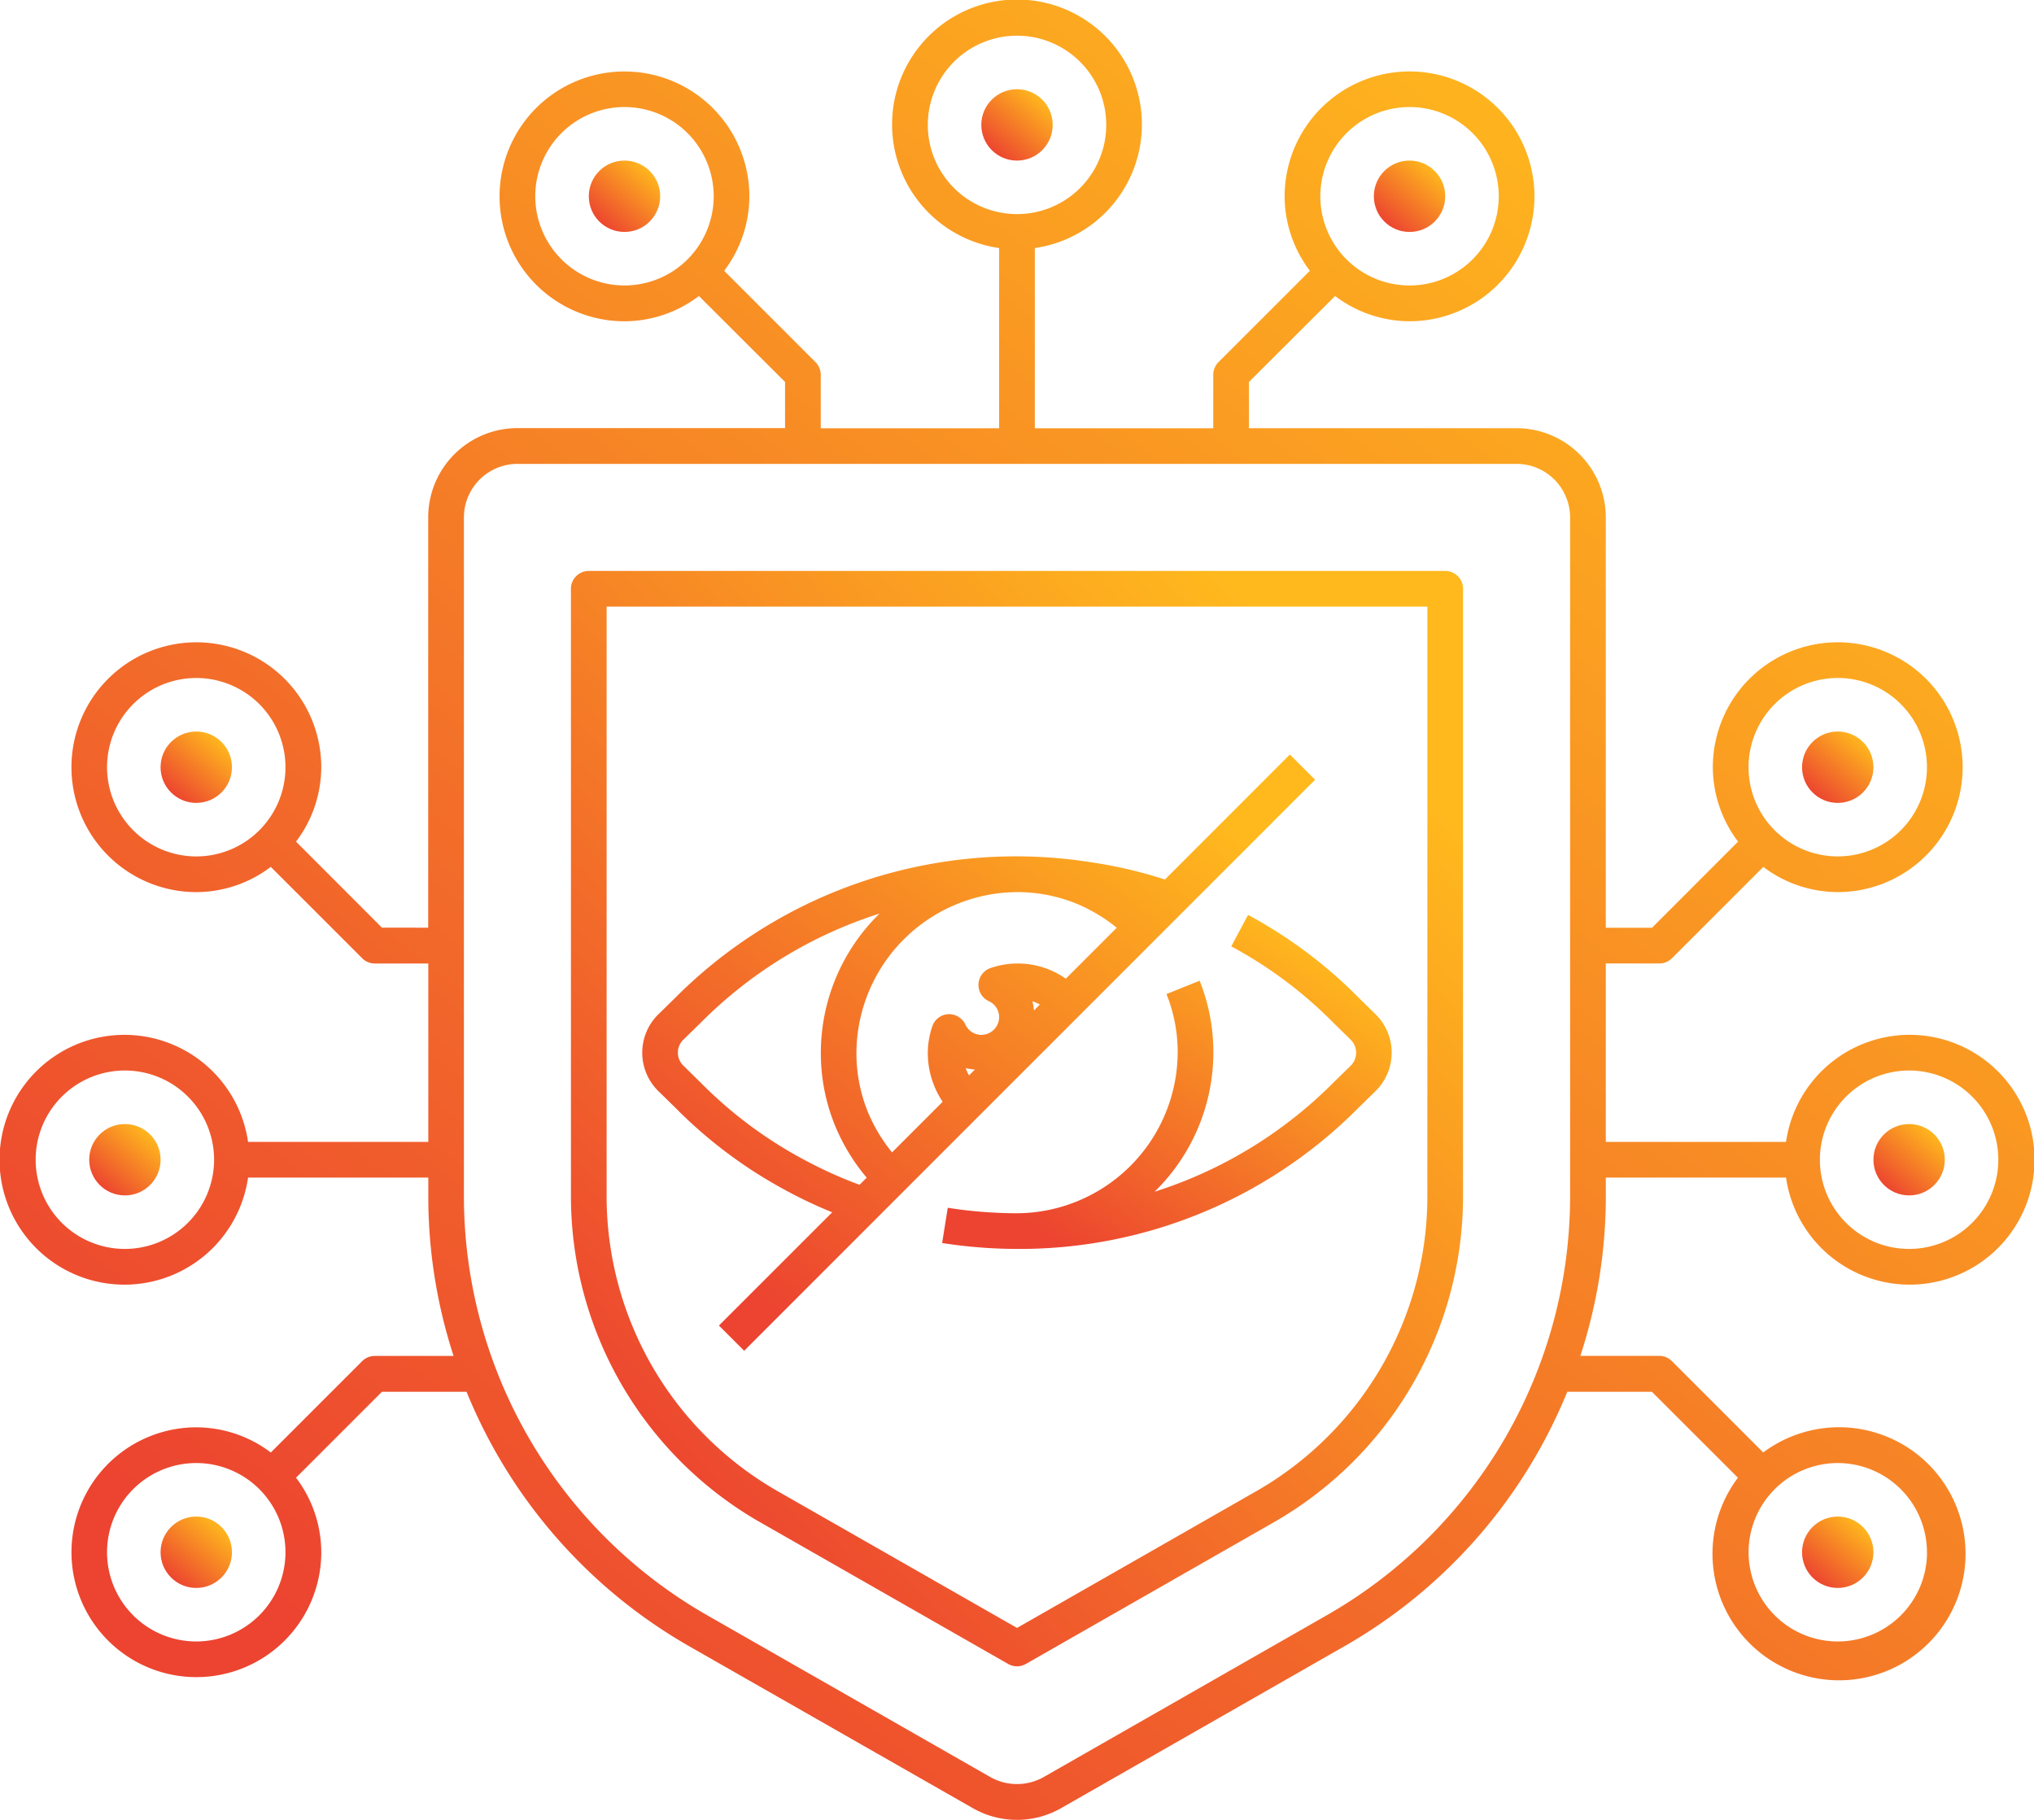 <svg xmlns="http://www.w3.org/2000/svg" xmlns:xlink="http://www.w3.org/1999/xlink" width="85.202" height="76.234" viewBox="0 0 85.202 76.234">
  <defs>
    <linearGradient id="linear-gradient" x1="0.842" y1="0.094" x2="0.151" y2="0.887" gradientUnits="objectBoundingBox">
      <stop offset="0" stop-color="#ffb91d"/>
      <stop offset="1" stop-color="#ec4430"/>
    </linearGradient>
  </defs>
  <g id="Icons" transform="translate(-3.5 -5.5)">
    <g id="Group_37087" data-name="Group 37087" transform="translate(3.5 5.5)">
      <path id="Path_37198" data-name="Path 37198" d="M70.765,54.828h7.55a5.232,5.232,0,1,0,0-1.495h-7.55V45.859h2.242a.753.753,0,0,0,.529-.218l3.827-3.827a5.184,5.184,0,0,0,3.118,1.055,5.232,5.232,0,1,0-5.232-5.232,5.176,5.176,0,0,0,1.057,3.118L72.7,44.364H70.765V27.174a3.741,3.741,0,0,0-3.737-3.737H55.817V21.5L59.426,17.9a5.176,5.176,0,0,0,3.118,1.057,5.232,5.232,0,1,0-5.232-5.232,5.176,5.176,0,0,0,1.057,3.118l-3.827,3.827a.748.748,0,0,0-.22.529v2.242H46.848v-7.55a5.232,5.232,0,1,0-1.495,0v7.55H37.88V21.2a.753.753,0,0,0-.218-.529l-3.827-3.827a5.184,5.184,0,0,0,1.055-3.118,5.232,5.232,0,1,0-5.232,5.232A5.176,5.176,0,0,0,32.777,17.9L36.385,21.5v1.933H25.174a3.741,3.741,0,0,0-3.737,3.737v17.19H19.5L15.9,40.756a5.176,5.176,0,0,0,1.057-3.118,5.232,5.232,0,1,0-5.232,5.232,5.176,5.176,0,0,0,3.118-1.057l3.827,3.827a.748.748,0,0,0,.529.22h2.242v7.474h-7.55a5.232,5.232,0,1,0,0,1.495h7.55v.8A21.568,21.568,0,0,0,22.5,62.3H19.2a.753.753,0,0,0-.529.218l-3.827,3.827a5.184,5.184,0,0,0-3.118-1.055,5.232,5.232,0,1,0,5.232,5.232A5.176,5.176,0,0,0,15.9,67.4L19.5,63.8h3.543a21.7,21.7,0,0,0,9.309,10.65L44.246,81.24a3.729,3.729,0,0,0,3.707,0l11.889-6.794A21.71,21.71,0,0,0,69.152,63.8h3.543L76.3,67.4a5.3,5.3,0,1,0,1.06-1.057l-3.827-3.827a.748.748,0,0,0-.529-.22H69.7a21.569,21.569,0,0,0,1.067-6.673ZM83.47,50.343a3.737,3.737,0,1,1-3.737,3.737A3.741,3.741,0,0,1,83.47,50.343ZM80.481,33.9a3.737,3.737,0,1,1-3.737,3.737A3.741,3.741,0,0,1,80.481,33.9ZM62.544,9.984a3.737,3.737,0,1,1-3.737,3.737A3.741,3.741,0,0,1,62.544,9.984Zm-20.179.747A3.737,3.737,0,1,1,46.1,14.469,3.741,3.741,0,0,1,42.364,10.732Zm-16.443,2.99a3.737,3.737,0,1,1,3.737,3.737A3.741,3.741,0,0,1,25.922,13.721ZM7.984,37.638a3.737,3.737,0,1,1,3.737,3.737A3.741,3.741,0,0,1,7.984,37.638Zm.747,20.179a3.737,3.737,0,1,1,3.737-3.737A3.741,3.741,0,0,1,8.732,57.817Zm2.99,16.443a3.737,3.737,0,1,1,3.737-3.737A3.741,3.741,0,0,1,11.721,74.26Zm72.5-3.737a3.737,3.737,0,1,1-3.737-3.737A3.741,3.741,0,0,1,84.218,70.523ZM59.1,73.149,47.213,79.943a2.275,2.275,0,0,1-2.224,0L33.1,73.149a20.228,20.228,0,0,1-10.167-17.52V27.174a2.245,2.245,0,0,1,2.242-2.242H67.028a2.245,2.245,0,0,1,2.242,2.242V55.629A20.223,20.223,0,0,1,59.1,73.149Z" transform="translate(-3.5 -5.5)" fill="url(#linear-gradient)"/>
      <path id="Path_37199" data-name="Path 37199" d="M56.122,21.5H20.247a.748.748,0,0,0-.747.747V47.712A15.734,15.734,0,0,0,27.407,61.34l10.407,5.946a.746.746,0,0,0,.741,0L48.962,61.34a15.73,15.73,0,0,0,7.907-13.628V22.247A.748.748,0,0,0,56.122,21.5Zm-.747,26.212a14.236,14.236,0,0,1-7.154,12.33L38.185,65.777,28.149,60.043a14.234,14.234,0,0,1-7.154-12.33V22.995h34.38Z" transform="translate(4.416 2.416)" fill="url(#linear-gradient)"/>
      <path id="Path_37200" data-name="Path 37200" d="M22.884,41.438a19.406,19.406,0,0,0,4.622,3.46,19,19,0,0,0,1.949.921L24.71,50.563l1.057,1.057L49.683,27.7l-1.057-1.057L43.393,31.88a18.985,18.985,0,0,0-3.064-.719,20.154,20.154,0,0,0-17.437,5.661l-.738.723a2.254,2.254,0,0,0,.006,3.185Zm8.054.152a6.556,6.556,0,0,1-.468-2.457,6.767,6.767,0,0,1,6.771-6.726,6.59,6.59,0,0,1,2.419.472A6.792,6.792,0,0,1,41.374,33.9l-2.133,2.133a3.507,3.507,0,0,0-3.148-.447.748.748,0,0,0-.082,1.386.738.738,0,0,1,.438.668.749.749,0,0,1-.747.747.74.74,0,0,1-.67-.438.76.76,0,0,0-.72-.428.746.746,0,0,0-.664.511,3.476,3.476,0,0,0-.188,1.1,3.671,3.671,0,0,0,.622,2.058l-2.12,2.12a6.834,6.834,0,0,1-1.024-1.72Zm4.109-1.81a2.2,2.2,0,0,0,.386.058l-.248.248A2.085,2.085,0,0,1,35.047,39.78Zm2.8-2.8a2.266,2.266,0,0,1,.308.136l-.248.248A2.508,2.508,0,0,0,37.843,36.985Zm-14.638,1.62.74-.723a18.428,18.428,0,0,1,7.49-4.571,8.159,8.159,0,0,0-2.46,5.822,8.028,8.028,0,0,0,.574,3.007A8.236,8.236,0,0,0,30.9,44.368l-.3.3a18.4,18.4,0,0,1-2.381-1.082,17.977,17.977,0,0,1-4.284-3.209l-.726-.712a.761.761,0,0,1-.007-1.06Z" transform="translate(5.405 4.963)" fill="url(#linear-gradient)"/>
      <path id="Path_37201" data-name="Path 37201" d="M42.011,32.457A17.977,17.977,0,0,1,46.3,35.667l.726.712a.766.766,0,0,1,.006,1.06l-.74.723a18.438,18.438,0,0,1-7.493,4.573,8.17,8.17,0,0,0,2.463-5.824,8.038,8.038,0,0,0-.577-3.015l-1.387.558a6.528,6.528,0,0,1,.469,2.457,6.767,6.767,0,0,1-6.771,6.726,18.946,18.946,0,0,1-2.86-.23L29.9,44.883a20.662,20.662,0,0,0,3.178.248,19.985,19.985,0,0,0,14.259-5.909l.738-.723a2.254,2.254,0,0,0-.006-3.185l-.723-.709a19.437,19.437,0,0,0-4.632-3.466Z" transform="translate(9.565 7.186)" fill="url(#linear-gradient)"/>
      <circle id="Ellipse_5" data-name="Ellipse 5" cx="1.495" cy="1.495" r="1.495" transform="translate(24.664 6.726)" fill="url(#linear-gradient)"/>
      <circle id="Ellipse_6" data-name="Ellipse 6" cx="1.495" cy="1.495" r="1.495" transform="translate(41.106 3.737)" fill="url(#linear-gradient)"/>
      <circle id="Ellipse_7" data-name="Ellipse 7" cx="1.495" cy="1.495" r="1.495" transform="translate(57.549 6.726)" fill="url(#linear-gradient)"/>
      <circle id="Ellipse_8" data-name="Ellipse 8" cx="1.495" cy="1.495" r="1.495" transform="translate(75.486 30.643)" fill="url(#linear-gradient)"/>
      <circle id="Ellipse_9" data-name="Ellipse 9" cx="1.495" cy="1.495" r="1.495" transform="translate(78.476 47.085)" fill="url(#linear-gradient)"/>
      <circle id="Ellipse_10" data-name="Ellipse 10" cx="1.495" cy="1.495" r="1.495" transform="translate(75.486 63.528)" fill="url(#linear-gradient)"/>
      <circle id="Ellipse_11" data-name="Ellipse 11" cx="1.495" cy="1.495" r="1.495" transform="translate(6.726 30.643)" fill="url(#linear-gradient)"/>
      <circle id="Ellipse_12" data-name="Ellipse 12" cx="1.495" cy="1.495" r="1.495" transform="translate(3.737 47.085)" fill="url(#linear-gradient)"/>
      <circle id="Ellipse_13" data-name="Ellipse 13" cx="1.495" cy="1.495" r="1.495" transform="translate(6.726 63.528)" fill="url(#linear-gradient)"/>
    </g>
  </g>
</svg>

